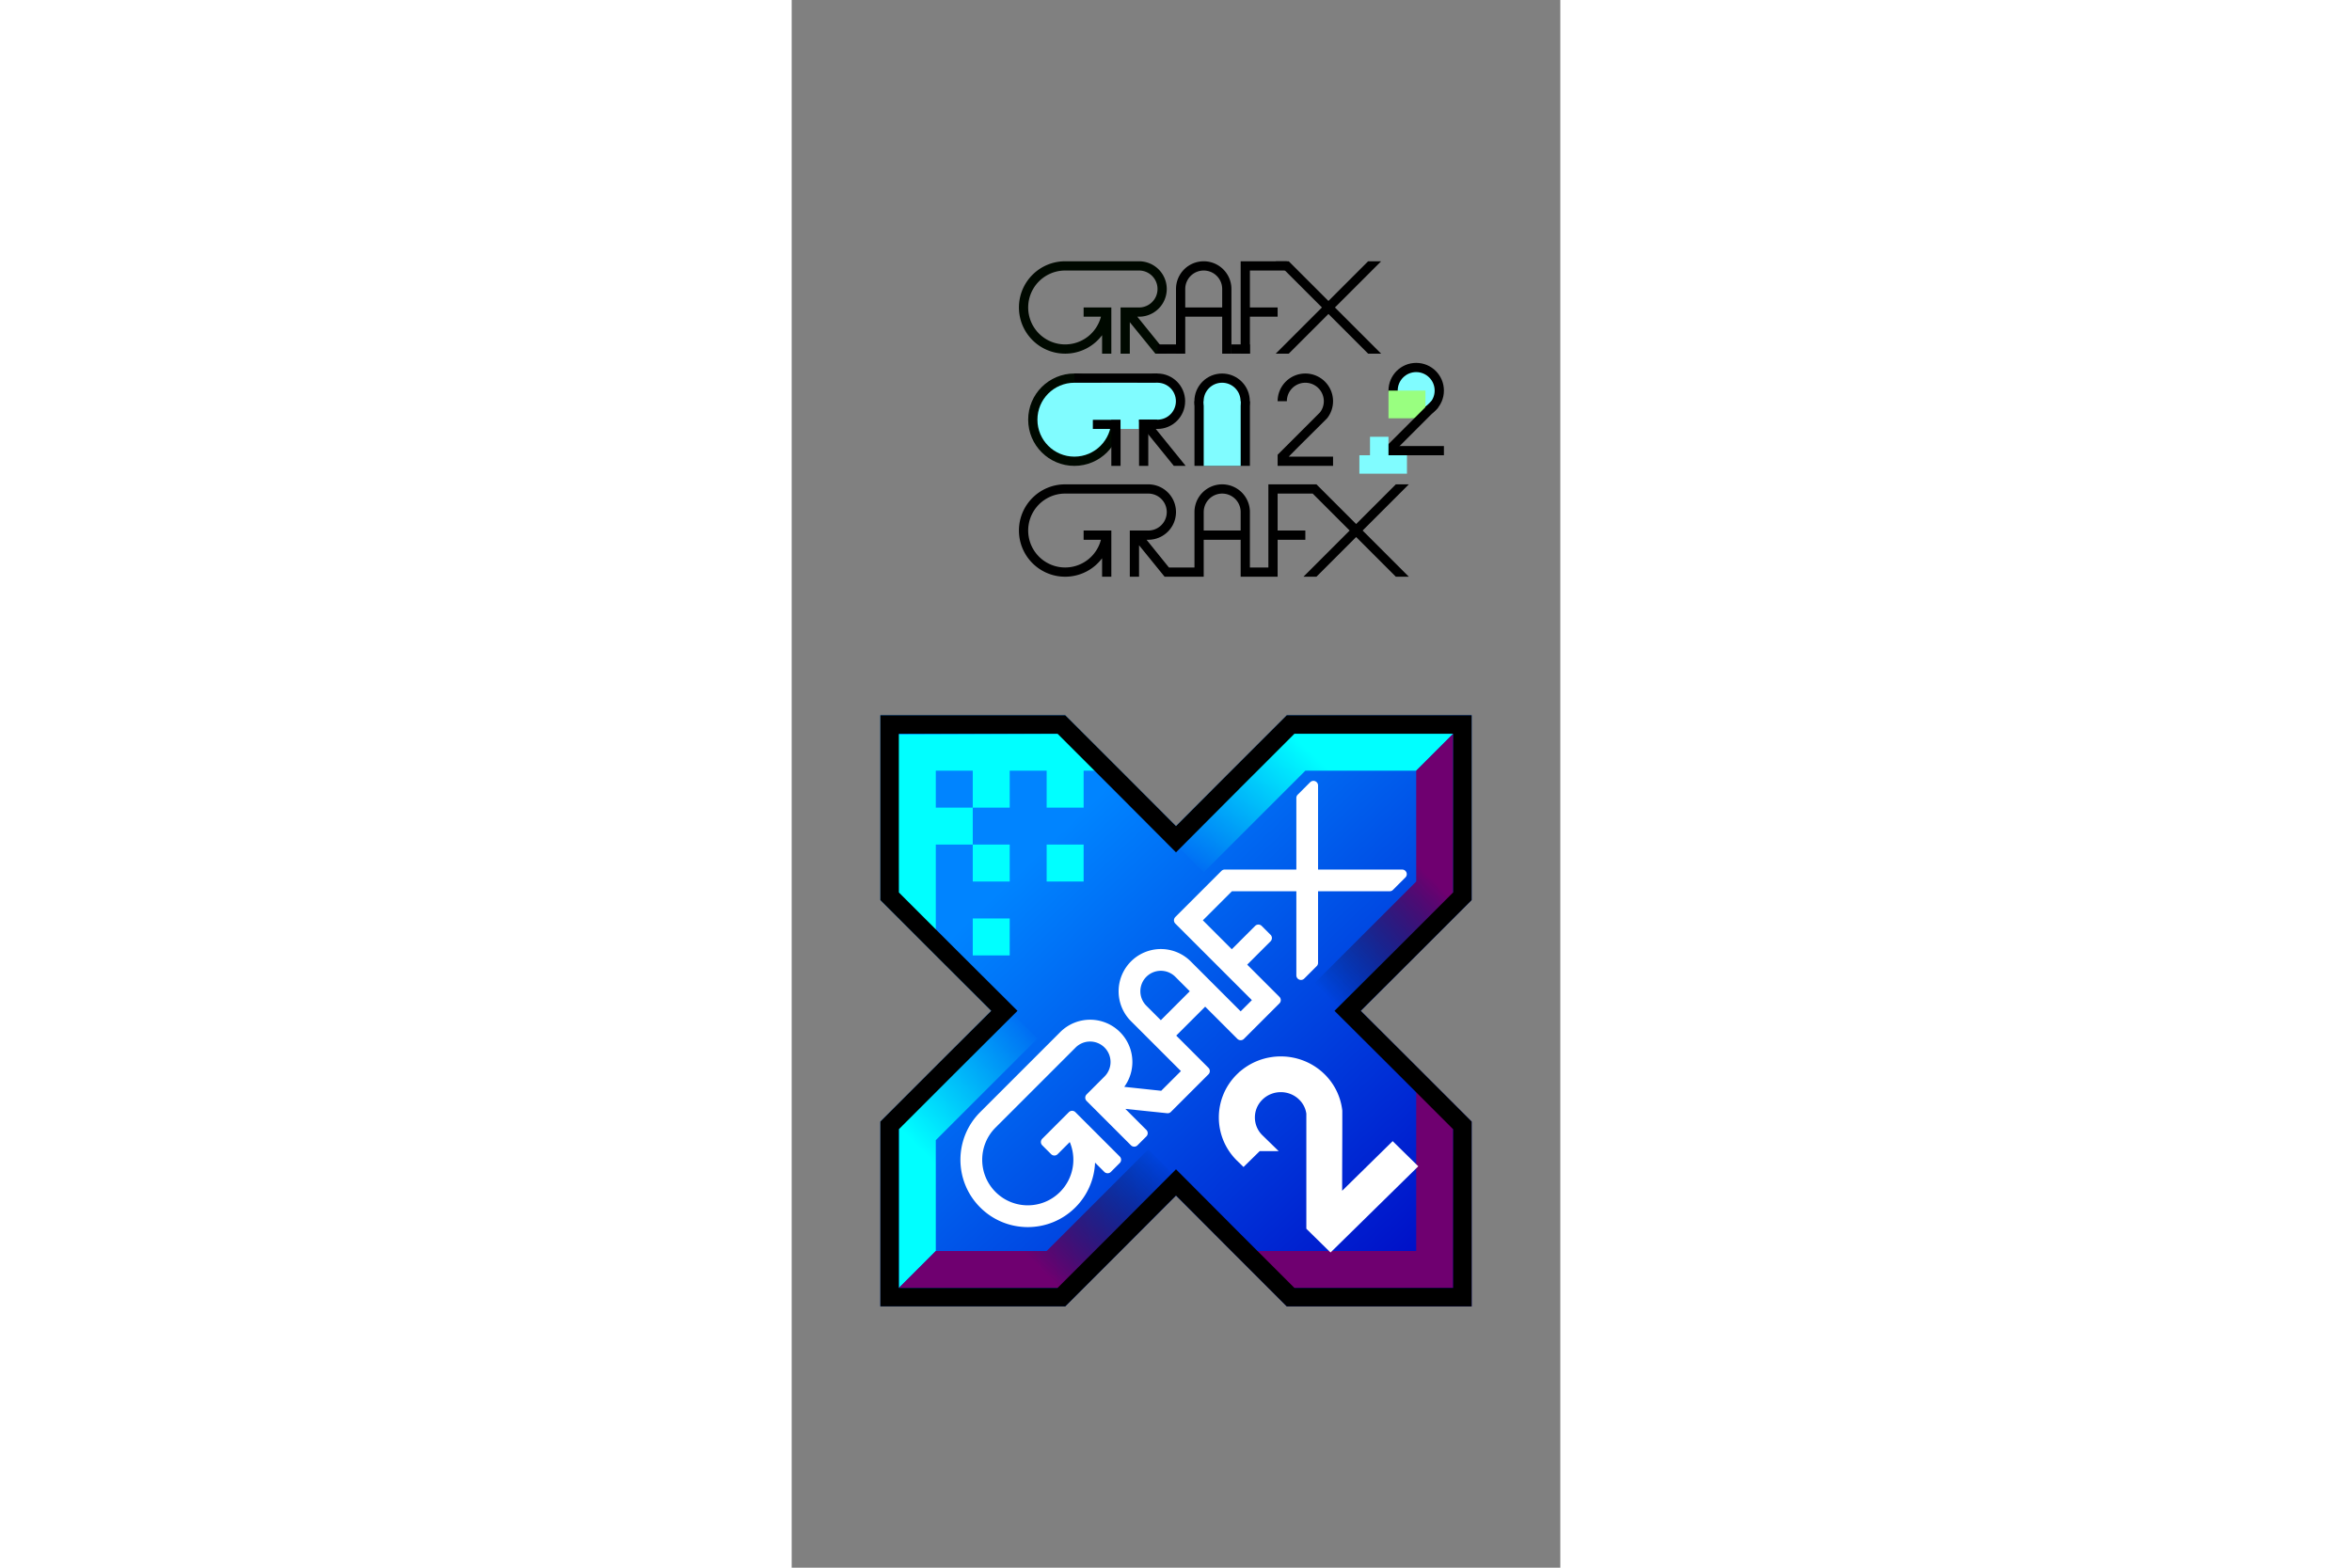 <svg xmlns="http://www.w3.org/2000/svg" xmlns:xlink="http://www.w3.org/1999/xlink" height="800" width="1200" viewBox="-19.2 -56.575 166.4 339.45"><rect x="-19.2" y="-56.575" width="166.4" height="339.45" fill="#808080" stroke="none"/><defs><linearGradient id="d"><stop offset="0" stop-color="#6f0070"/><stop offset="1" stop-opacity="0"/></linearGradient><linearGradient id="c"><stop offset="0" stop-color="#0ff"/><stop offset="1" stop-color="#0ff" stop-opacity="0"/></linearGradient><linearGradient id="b"><stop offset="0" stop-color="#0ff"/><stop offset="1" stop-color="#0ff" stop-opacity="0"/></linearGradient><linearGradient id="a"><stop offset="0" stop-color="#0000c0"/><stop offset="1" stop-color="#0084ff"/></linearGradient><linearGradient gradientUnits="userSpaceOnUse" y2="30" x2="34" y1="128" x1="128" id="e" xlink:href="#a"/><linearGradient gradientUnits="userSpaceOnUse" y2="29.535" x2="64" y1="4" x1="89.09" id="f" xlink:href="#b"/><linearGradient gradientUnits="userSpaceOnUse" y2="988.362" x2="29.322" y1="1013.664" x1="4" id="g" xlink:href="#c"/><linearGradient gradientUnits="userSpaceOnUse" y2="1023.445" x2="64" y1="1048.11" x1="38.272" id="h" xlink:href="#d"/><linearGradient gradientUnits="userSpaceOnUse" y2="988.362" x2="99.741" y1="964.336" x1="124" id="i" xlink:href="#d"/></defs><g transform="translate(0 -826.062)"><path d="M40 874.362c-5.523 0-10 4.477-10 10s4.477 10 10 10a9.968 9.968 0 008-4v4h2v-10h-6v2h3.75a8 8 0 01-7.75 6 8 8 0 110-16h18a4 4 0 110 8h-4v10h2v-6.812l5.531 6.812H70v-8h8v8h8v-8h6v-2h-6v-8h7.594l8 8-10 10h2.812l8.594-8.594 8.594 8.594h2.812l-10-10 10-10h-2.812L103 882.956l-8.594-8.594H84v18h-4v-12a6 6 0 00-12 0v12h-5.531l-4.844-6H58a6 6 0 000-12zm34 2a4 4 0 014 4v4h-8v-4a4 4 0 014-4z" fill-rule="evenodd"/><path transform="translate(0 924.362)" d="M0 0h40l24 24L88 0h40v40l-24 24 24 24v40H88l-24-24-24 24H0V88l24-24L0 40z" fill="url(#e)"/><path d="M3.727 928.514L44 928.362l4 8H12v36l-8-4z" fill="#0ff"/><path transform="translate(0 924.362)" d="M124 4H88L64 28l6 6 22-22h24z" fill="url(#f)"/><path d="M4 1048.362v-36l24-24 6 6-22 22v24z" fill="url(#g)"/><path d="M4 1048.362h36l24-24-6-6-22 22H12z" fill="url(#h)"/><path d="M124 928.362v36l-24 24-6-6 22-22v-24z" fill="url(#i)"/><path d="M124 1048.362H84l-4-8h36v-36l8 4z" fill="#6f0070"/><path d="M2 963.55c8.287 8.265 16.531 16.573 24.844 24.812-8.313 8.24-16.557 16.548-24.844 24.813v37.187h37.188c8.265-8.287 16.573-16.53 24.812-24.844 8.239 8.313 16.547 16.557 24.813 24.844H126v-37.187c-8.287-8.266-16.531-16.574-24.844-24.813 8.313-8.239 16.557-16.547 24.844-24.812v-37.188H88.812C80.547 934.65 72.24 942.893 64 951.206c-8.239-8.313-16.547-16.557-24.813-24.844H2v37.188z" fill="none" stroke="#000" stroke-width="4"/><path fill="#0ff" d="M11.675 944.362H20v8h-8.325zM20 936.037h8v8.325h-8zm0 16.325h8v8h-8zm0 16h8v8h-8zm16-32.568h8v8.569h-8zm0 16.568h8v8h-8z"/><circle r="10" cy="-42" cx="40" transform="translate(2 902.362)" fill="#000900"/><circle r="8" cy="-62" cx="40" transform="translate(2 922.362)" fill="#80fcff"/><path fill-rule="evenodd" d="M42 850.362h18v2H42zm8 10h2v10h-2z"/><path fill-rule="evenodd" d="M46 860.362h6v2h-6z"/><ellipse ry="5.004" rx="4.999" cy="-47.004" cx="65.001" transform="matrix(1.2 0 0 1.199 -18.022 912.723)" fill-rule="evenodd"/><path fill-rule="evenodd" d="M56 860.362h2v10h-2z"/><ellipse ry="3.15" rx="3" cy="-23.15" cx="59" transform="matrix(1.333 0 0 1.27 -18.667 885.759)" fill="#80fcff" fill-rule="evenodd"/><path fill="#80fcff" fill-rule="evenodd" d="M42 852.362h18v8H42zm10 8h4v2h-4z"/><path fill-rule="evenodd" d="M56 860.362h4v2h-4z"/><path d="M58 860.362l-1.563 1.25 7.094 8.75h2.563zm10-4h12v14H68z" fill-rule="evenodd"/><ellipse ry="5.004" rx="4.999" cy="-47.004" cx="65.001" transform="matrix(1.2 0 0 1.199 -4.022 912.723)" fill-rule="evenodd"/><ellipse ry="3.15" rx="3" cy="-23.15" cx="59" transform="matrix(1.333 0 0 1.27 -4.667 885.759)" fill="#80fcff" fill-rule="evenodd"/><path fill="#80fcff" fill-rule="evenodd" d="M70 856.362h8v14h-8z"/><path d="M70 826.062a6 6 0 00-6 6v14h2v-8h8v8h2v-14a6 6 0 00-6-6zm0 2a4 4 0 014 4v4h-8v-4a4 4 0 014-4z" fill-rule="evenodd"/><path d="M40 826.062c-5.523 0-10 4.477-10 10s4.477 10 10 10a9.968 9.968 0 008-4v4h2v-10h-6v2h3.75a8 8 0 01-7.75 6 8 8 0 110-16h16a4 4 0 110 8h-4v10h2v-6.812l5.531 6.812h2.563l-6.469-8H56a6 6 0 000-12z" fill="#000900"/><path fill-rule="evenodd" d="M60 844.062h4v2h-4zm16 0h4v2h-4z"/><path fill-rule="evenodd" d="M78 826.062h2v20h-2zm2 10h6v2h-6zm0-10h8v2h-8zm25.594 0l-20 20h2.812l20-20z"/><path d="M85.594 826.062l20 20h2.812l-20-20zm6.406 24.3a6 6 0 00-6 6h2a4 4 0 018 0c0 .925-.316 1.768-.844 2.438L86 867.956v2.406h12v-2h-9.594c2.742-2.8 5.55-5.533 8.313-8.312A5.957 5.957 0 0098 856.362a6 6 0 00-6-6zm18 15.7h12v2h-12z" fill-rule="evenodd"/><circle r="6" cy="-68" cx="92" transform="translate(24 922.062)" fill-rule="evenodd"/><ellipse ry="3.531" rx="3.735" cy="-67.531" cx="92.265" transform="matrix(1.071 0 0 1.133 17.18 930.569)" fill="#80fcff" fill-rule="evenodd"/><path fill="#99ff80" fill-rule="evenodd" d="M110 854.062h8v6h-8z"/><path d="M106 869.648l13.314-13.314 1.414 1.414-13.314 13.314z" fill-rule="evenodd"/><path fill="#80fcff" fill-rule="evenodd" d="M103.7 868.062H114v4h-10.3z"/><path fill="#80fcff" fill-rule="evenodd" d="M106 864.062h4v6h-4z"/><path d="M78.616 1003.516a11.079 11.079 0 000 15.864l2.691-2.644a7.386 7.386 0 010-10.576c2.973-2.92 7.792-2.92 10.764 0a7.278 7.278 0 012.145 4.338v24.208l3.237 3.181.547-.537 4.835-4.75 10.765-10.576-2.692-2.644L98 1032.062c-.078-7.325.023-14.651 0-21.977a11.06 11.06 0 00-3.238-6.569c-4.458-4.38-11.687-4.38-16.146 0z" fill="#fff" fill-rule="evenodd" stroke="#fff" stroke-width="4"/><path d="M22.309 1011.009c-5.303 5.303-5.303 13.9 0 19.204 5.303 5.303 13.9 5.303 19.204 0a13.536 13.536 0 003.84-11.522l3.841 3.84 1.92-1.92-9.602-9.602-5.76 5.761 1.92 1.92 3.6-3.6a10.863 10.863 0 01-1.68 13.203c-4.242 4.242-11.12 4.242-15.363 0-4.242-4.243-4.242-11.121 0-15.364l17.283-17.283a5.432 5.432 0 117.682 7.681l-3.84 3.841 9.601 9.602 1.92-1.92-6.54-6.542 11.852 1.23 8.131-8.131-7.681-7.682 7.681-7.681L78 993.725l7.682-7.681L78 978.362l5.761-5.761-1.92-1.92-5.761 5.76-7.682-7.68 7.292-7.292h15.363v19.204l2.7-2.7v-16.504h16.504l2.7-2.7H93.753v-19.205l-2.7 2.7v16.504H74.549l-9.992 9.992 17.284 17.284-3.841 3.84-11.522-11.522a8.148 8.148 0 00-11.523 11.523l11.523 11.522-5.311 5.311-10.413-1.11.36-.36a8.148 8.148 0 10-11.522-11.523zm34.567-30.726a5.432 5.432 0 017.681 0l3.841 3.84-7.682 7.682-3.84-3.84a5.432 5.432 0 010-7.682z" fill="#fff" fill-rule="evenodd" stroke="#fff" stroke-width="2" stroke-linejoin="round"/></g></svg>